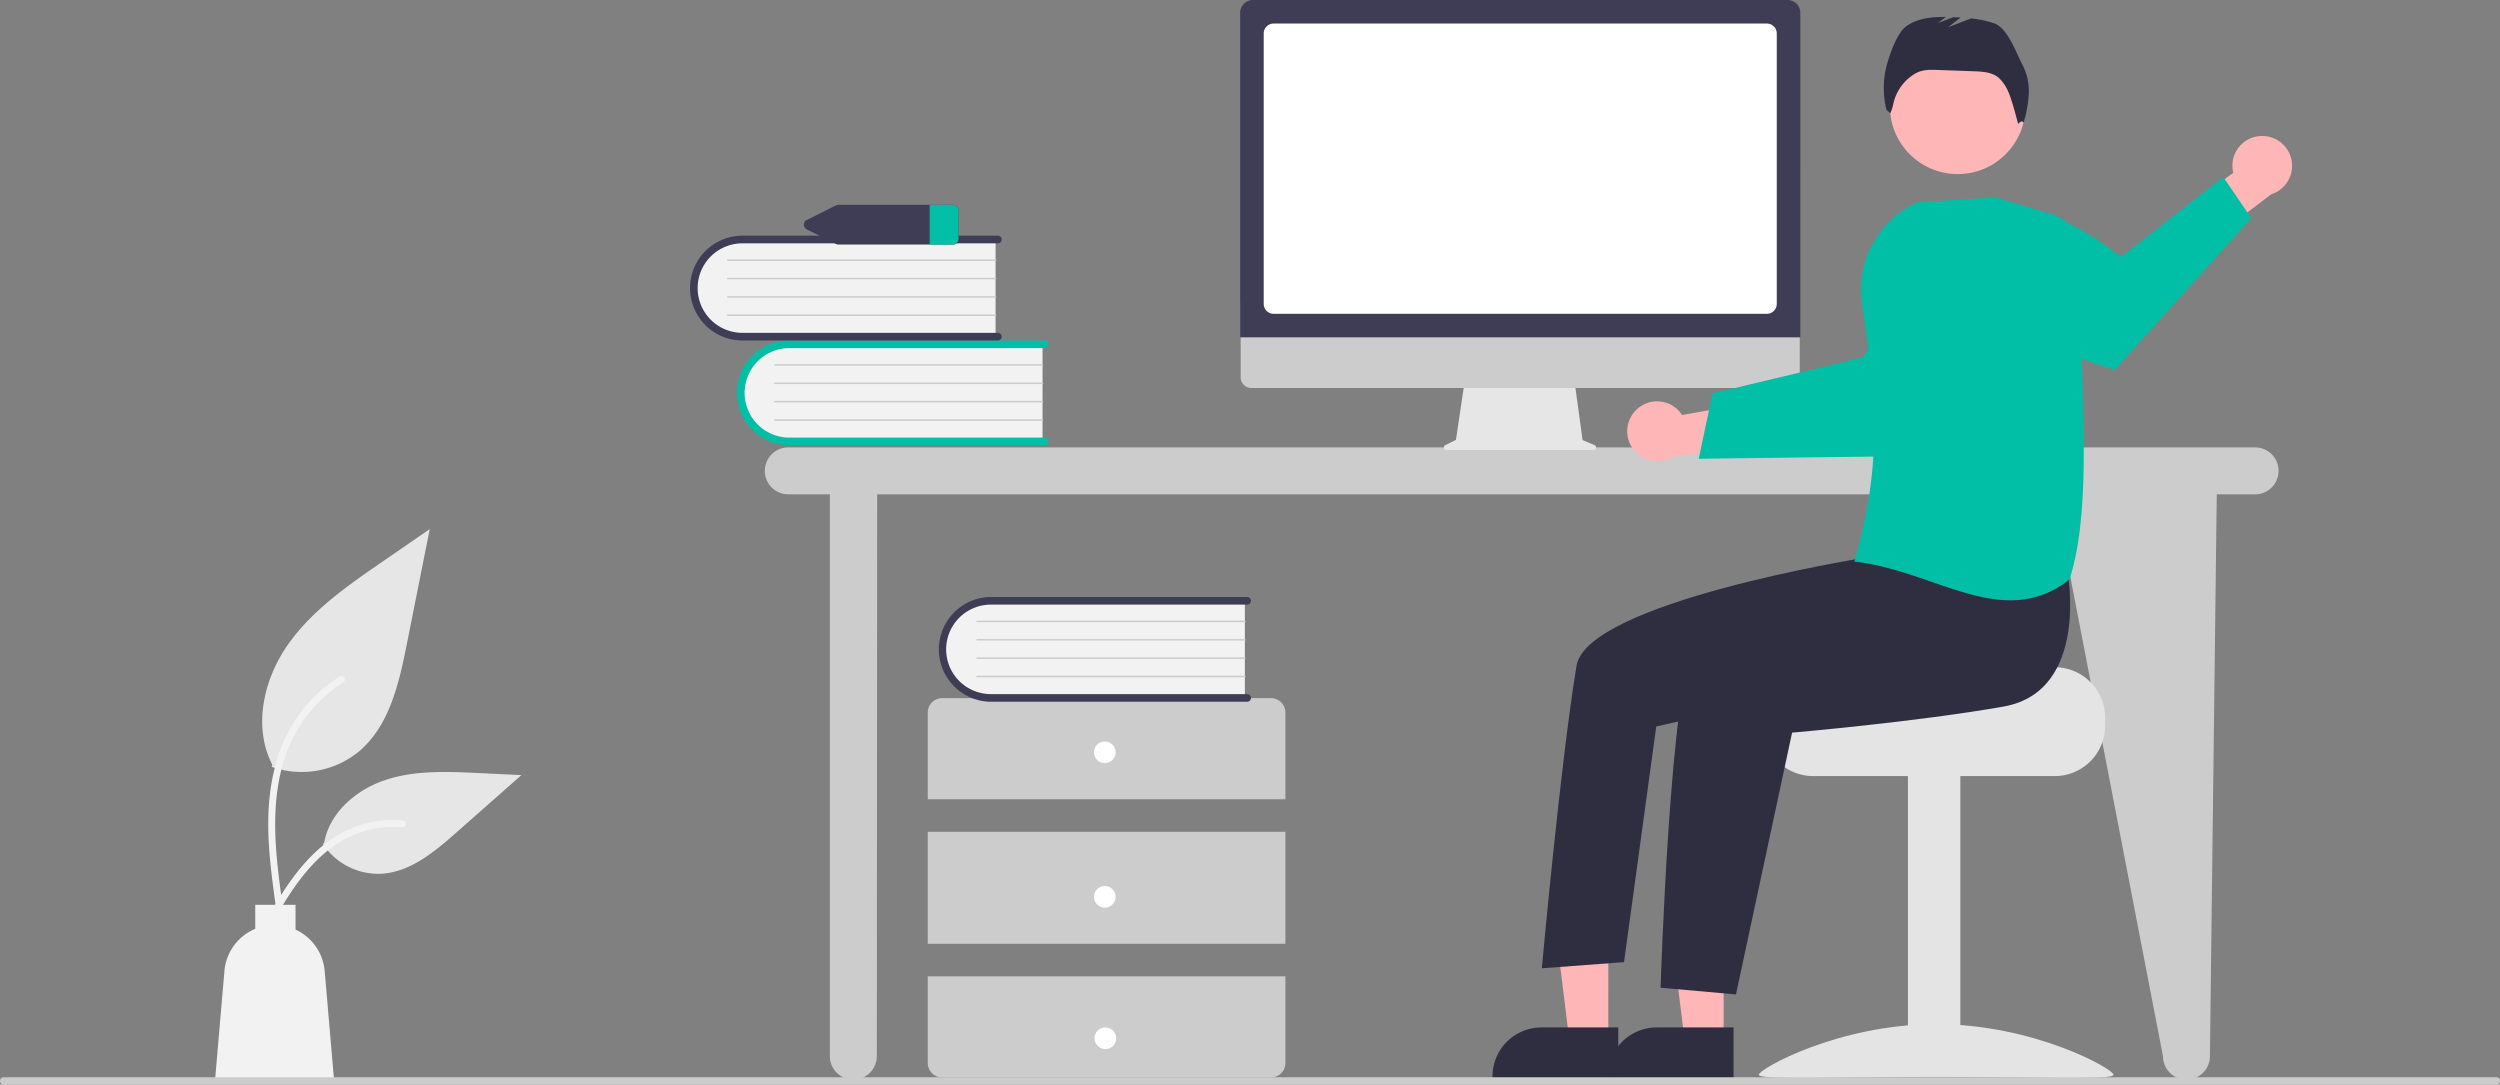 <svg xmlns="http://www.w3.org/2000/svg" width="739.26" height="320.695" viewBox="0 0 739.26 320.695">
  <rect x="0" y="0" width="739.26" height="320.695" fill="#808080" stroke="none"/>
  <g id="undraw_Hello_re_3evm" transform="translate(0 0)">
    <path id="Path_1025" data-name="Path 1025" d="M850.615,412.839H416.887a6.944,6.944,0,1,0,0,13.888h12.285V592.847a6.944,6.944,0,1,0,13.888,0l.106-166.12H791.277l32.1,166.12a6.944,6.944,0,0,0,13.888,0l2.02-166.12h11.333a6.944,6.944,0,0,0,0-13.888Z" transform="translate(-183.78 -280.543)" fill="#ccc"/>
    <path id="Path_1026" data-name="Path 1026" d="M489.869,371.847v29.406H416.2a14.712,14.712,0,0,1-1.023-29.406q.511-.018,1.023,0Z" transform="translate(-181.582 -270.493)" fill="#f2f2f2"/>
    <path id="Path_1027" data-name="Path 1027" d="M491.165,400.81a1.131,1.131,0,0,1-1.131,1.131H414.371a15.495,15.495,0,0,1,0-30.989h75.662a1.131,1.131,0,1,1,0,2.262H414.371a13.233,13.233,0,0,0,0,26.465h75.662a1.131,1.131,0,0,1,1.131,1.131Z" transform="translate(-181.068 -270.275)" fill="#00bfa6"/>
    <path id="Path_1028" data-name="Path 1028" d="M492.954,380.693H413.785a.226.226,0,1,1,0-.452h79.173a.226.226,0,1,1,0,.452Z" transform="translate(-184.666 -272.552)" fill="#ccc"/>
    <path id="Path_1029" data-name="Path 1029" d="M492.954,387.885H413.785a.226.226,0,0,1,0-.452h79.173a.226.226,0,1,1,0,.452Z" transform="translate(-184.666 -274.315)" fill="#ccc"/>
    <path id="Path_1030" data-name="Path 1030" d="M492.954,395.076H413.785a.226.226,0,1,1,0-.452h79.173a.226.226,0,1,1,0,.452Z" transform="translate(-184.666 -276.078)" fill="#ccc"/>
    <path id="Path_1031" data-name="Path 1031" d="M492.954,402.268H413.785a.226.226,0,1,1,0-.452h79.173a.226.226,0,1,1,0,.452Z" transform="translate(-184.666 -277.841)" fill="#ccc"/>
    <path id="Path_1032" data-name="Path 1032" d="M471.471,330.806v29.406H397.8a14.712,14.712,0,1,1-1.023-29.406q.511-.018,1.023,0Z" transform="translate(-177.072 -260.432)" fill="#f2f2f2"/>
    <path id="Path_1033" data-name="Path 1033" d="M472.767,359.768a1.131,1.131,0,0,1-1.131,1.131H395.973a15.495,15.495,0,0,1,0-30.989h75.663a1.131,1.131,0,0,1,0,2.262H395.973a13.233,13.233,0,0,0,0,26.465h75.662a1.131,1.131,0,0,1,1.132,1.131Z" transform="translate(-176.558 -260.215)" fill="#3f3d56"/>
    <path id="Path_1034" data-name="Path 1034" d="M474.556,339.652H395.387a.226.226,0,1,1,0-.452h79.173a.226.226,0,1,1,0,.452Z" transform="translate(-180.156 -262.492)" fill="#ccc"/>
    <path id="Path_1035" data-name="Path 1035" d="M474.556,346.844H395.387a.226.226,0,1,1,0-.452h79.173a.226.226,0,0,1,0,.452Z" transform="translate(-180.156 -264.255)" fill="#ccc"/>
    <path id="Path_1036" data-name="Path 1036" d="M474.556,354.035H395.387a.226.226,0,0,1,0-.452h79.173a.226.226,0,0,1,0,.452Z" transform="translate(-180.156 -266.018)" fill="#ccc"/>
    <path id="Path_1037" data-name="Path 1037" d="M474.556,361.227H395.387a.226.226,0,0,1,0-.452h79.173a.226.226,0,0,1,0,.452Z" transform="translate(-180.156 -267.781)" fill="#ccc"/>
    <path id="Path_1038" data-name="Path 1038" d="M579.529,540.969V515.33a4.273,4.273,0,0,0-4.273-4.273H478.04a4.273,4.273,0,0,0-4.273,4.273v25.639Z" transform="translate(-199.426 -304.62)" fill="#ccc"/>
    <rect id="Rectangle_440" data-name="Rectangle 440" width="105.761" height="33.117" transform="translate(274.342 245.965)" fill="#ccc"/>
    <path id="Path_1039" data-name="Path 1039" d="M473.768,620.029v25.639a4.273,4.273,0,0,0,4.273,4.273h97.215a4.273,4.273,0,0,0,4.273-4.273V620.029Z" transform="translate(-199.426 -331.333)" fill="#ccc"/>
    <circle id="Ellipse_231" data-name="Ellipse 231" cx="3.205" cy="3.205" r="3.205" transform="translate(323.483 219.257)" fill="#fff"/>
    <circle id="Ellipse_232" data-name="Ellipse 232" cx="3.205" cy="3.205" r="3.205" transform="translate(323.483 261.989)" fill="#fff"/>
    <circle id="Ellipse_233" data-name="Ellipse 233" cx="3.205" cy="3.205" r="3.205" transform="translate(323.655 303.816)" fill="#fff"/>
    <path id="Path_1040" data-name="Path 1040" d="M569.121,472.328v29.406H495.449a14.712,14.712,0,1,1-1.024-29.406q.512-.018,1.024,0Z" transform="translate(-201.009 -295.124)" fill="#f2f2f2"/>
    <path id="Path_1041" data-name="Path 1041" d="M570.414,501.29a1.131,1.131,0,0,1-1.131,1.131H493.62a15.494,15.494,0,1,1-.019-30.989h75.681a1.131,1.131,0,0,1,0,2.262H493.62a13.233,13.233,0,1,0,0,26.465h75.663A1.131,1.131,0,0,1,570.414,501.29Z" transform="translate(-200.492 -294.906)" fill="#3f3d56"/>
    <path id="Path_1042" data-name="Path 1042" d="M572.206,481.173H493.037a.226.226,0,0,1,0-.452h79.173a.226.226,0,1,1,0,.452Z" transform="translate(-204.094 -297.183)" fill="#ccc"/>
    <path id="Path_1043" data-name="Path 1043" d="M572.206,488.365H493.037a.226.226,0,0,1,0-.452h79.173a.226.226,0,1,1,0,.452Z" transform="translate(-204.094 -298.947)" fill="#ccc"/>
    <path id="Path_1044" data-name="Path 1044" d="M572.206,495.556H493.037a.226.226,0,0,1,0-.452h79.173a.226.226,0,1,1,0,.452Z" transform="translate(-204.094 -300.709)" fill="#ccc"/>
    <path id="Path_1045" data-name="Path 1045" d="M572.206,502.748H493.037a.226.226,0,0,1,0-.452h79.173a.226.226,0,1,1,0,.452Z" transform="translate(-204.094 -302.472)" fill="#ccc"/>
    <path id="Path_1046" data-name="Path 1046" d="M469.112,317.813H435.547a2.074,2.074,0,0,0-.919.214l-8.472,4.241a1.544,1.544,0,0,0,0,2.842l8.472,4.241a2.074,2.074,0,0,0,.919.214h33.566a1.762,1.762,0,0,0,1.859-1.635v-8.482a1.762,1.762,0,0,0-1.86-1.634Z" transform="translate(-187.525 -257.249)" fill="#3f3d56"/>
    <path id="Path_1047" data-name="Path 1047" d="M483.055,319.447v8.482a1.762,1.762,0,0,1-1.859,1.635h-6.687V317.813H481.2a1.762,1.762,0,0,1,1.859,1.634Z" transform="translate(-199.608 -257.249)" fill="#00bfa6"/>
    <path id="Path_1048" data-name="Path 1048" d="M215.867,515.161a26.676,26.676,0,0,0,25.76-4.538c9.023-7.573,11.851-20.049,14.153-31.6l6.808-34.17-14.254,9.814c-10.25,7.058-20.731,14.342-27.829,24.565s-10.2,24.179-4.493,35.241" transform="translate(-135.516 -288.391)" fill="#e6e6e6"/>
    <path id="Path_1049" data-name="Path 1049" d="M217.665,570.628c-1.443-10.508-2.926-21.151-1.914-31.772.9-9.432,3.776-18.645,9.635-26.2a43.582,43.582,0,0,1,11.182-10.133c1.118-.706,2.147,1.066,1.034,1.769a41.433,41.433,0,0,0-16.389,19.775c-3.568,9.076-4.141,18.969-3.526,28.609.372,5.83,1.16,11.622,1.954,17.407a1.061,1.061,0,0,1-.715,1.26,1.031,1.031,0,0,1-1.26-.715Z" transform="translate(-136.096 -302.488)" fill="#f2f2f2"/>
    <path id="Path_1050" data-name="Path 1050" d="M236.8,561.26a19.637,19.637,0,0,0,17.11,8.831c8.661-.411,15.882-6.456,22.383-12.2l19.226-16.975-12.725-.609c-9.151-.438-18.538-.846-27.253,1.975S238.789,551.9,237.2,560.921" transform="translate(-141.338 -311.715)" fill="#e6e6e6"/>
    <path id="Path_1051" data-name="Path 1051" d="M212.95,590.5c6.944-12.286,15-25.941,29.389-30.306a32.8,32.8,0,0,1,12.361-1.277c1.312.113.985,2.136-.325,2.023a30.468,30.468,0,0,0-19.727,5.219c-5.562,3.786-9.893,9.05-13.559,14.632-2.245,3.419-4.256,6.983-6.268,10.542-.643,1.137-2.522.316-1.871-.834Z" transform="translate(-135.458 -316.322)" fill="#f2f2f2"/>
    <path id="Path_1052" data-name="Path 1052" d="M197.345,611.581a14.87,14.87,0,0,1,9.112-12.454v-7.1h11.913v7.327a14.862,14.862,0,0,1,8.616,12.23l2.8,32.564H194.544Z" transform="translate(-130.979 -324.468)" fill="#f2f2f2"/>
    <path id="Path_1053" data-name="Path 1053" d="M720.5,405.7l-3.544-1.492-2.431-17.766H682.148l-2.635,17.694-3.171,1.585a.753.753,0,0,0,.337,1.426h43.528a.753.753,0,0,0,.292-1.447Z" transform="translate(-248.982 -274.073)" fill="#e6e6e6"/>
    <path id="Path_1054" data-name="Path 1054" d="M758.523,381.268H599.486a3.151,3.151,0,0,1-3.144-3.151V355.691H761.667v22.426a3.151,3.151,0,0,1-3.143,3.151Z" transform="translate(-229.473 -266.534)" fill="#ccc"/>
    <path id="Path_1055" data-name="Path 1055" d="M761.786,337.337H596.15V241.38a3.8,3.8,0,0,1,3.8-3.8H757.988a3.8,3.8,0,0,1,3.8,3.8Z" transform="translate(-229.426 -237.582)" fill="#3f3d56"/>
    <path id="Path_1056" data-name="Path 1056" d="M754.155,332.635H608.3a2.931,2.931,0,0,1-2.928-2.928v-79.97a2.932,2.932,0,0,1,2.928-2.928H754.155a2.932,2.932,0,0,1,2.928,2.928v79.97a2.931,2.931,0,0,1-2.928,2.928Z" transform="translate(-231.688 -239.843)" fill="#fff"/>
    <path id="Path_1057" data-name="Path 1057" d="M750.646,397.131a8.768,8.768,0,0,1,13.336,1.715l19.728-3.507,5.055,11.469-27.929,4.562a8.816,8.816,0,0,1-10.19-14.239Z" transform="translate(-266.593 -276.122)" fill="#ffb6b6"/>
    <path id="Path_1058" data-name="Path 1058" d="M775.776,398.378l20.567-.256,2.6-.035,41.844-.527s11.363-10.841,21.258-22l-1.387-10.031a40.983,40.983,0,0,0-13.741-25.374c-14.171,9.469-22.389,28.212-22.389,28.212l-25.945,6.206-2.6.621-16.121,3.852Z" transform="translate(-273.459 -262.725)" fill="#00bfa6"/>
    <path id="Path_1059" data-name="Path 1059" d="M887.216,498.962h-38.39c0,1.645-41.966,2.98-41.966,2.98a15.328,15.328,0,0,0-2.515,2.384,14.793,14.793,0,0,0-3.457,9.536v2.384a14.905,14.905,0,0,0,14.9,14.9h71.429a14.913,14.913,0,0,0,14.9-14.9v-2.384A14.921,14.921,0,0,0,887.216,498.962Z" transform="translate(-279.614 -301.655)" fill="#e4e4e4"/>
    <rect id="Rectangle_441" data-name="Rectangle 441" width="15.496" height="89.444" transform="translate(564.188 228.899)" fill="#e4e4e4"/>
    <path id="Path_1060" data-name="Path 1060" d="M799.312,653.726c0,1.674,23.482.648,52.448.648s52.448,1.027,52.448-.648-23.482-14.952-52.448-14.952S799.312,652.051,799.312,653.726Z" transform="translate(-279.228 -335.928)" fill="#e4e4e4"/>
    <path id="Path_1061" data-name="Path 1061" d="M669.659,393.015H658.126l-5.486-44.483h17.021Z" transform="translate(-159.984 -85.437)" fill="#ffb6b6"/>
    <path id="Path_1062" data-name="Path 1062" d="M777.343,655H740.157v-.47a14.474,14.474,0,0,1,14.473-14.474h22.714Z" transform="translate(-264.727 -336.241)" fill="#2f2e41"/>
    <path id="Path_1063" data-name="Path 1063" d="M624.5,393.015H612.971l-5.486-44.483h17.021Z" transform="translate(-148.915 -85.437)" fill="#ffb6b6"/>
    <path id="Path_1064" data-name="Path 1064" d="M732.188,655H695v-.47a14.475,14.475,0,0,1,14.473-14.474h22.714Z" transform="translate(-253.658 -336.241)" fill="#2f2e41"/>
    <circle id="Ellipse_234" data-name="Ellipse 234" cx="20.052" cy="20.052" r="20.052" transform="translate(558.845 11.377)" fill="#ffb6b6"/>
    <path id="Path_1065" data-name="Path 1065" d="M881.146,459.158s6.728,35.577-18.871,40.108-62.553,7.715-62.553,7.715L783.127,584.4l-22.295-1.99s2.965-93.2,10.257-100.493S824.468,452.8,824.468,452.8Z" transform="translate(-269.795 -290.338)" fill="#2f2e41"/>
    <path id="Path_1066" data-name="Path 1066" d="M819.747,441.471l-11.2,11.232S727.709,465.725,724.59,484.4c-4.708,28.19-10.27,89.491-10.27,89.491l24.306-1.823,9.531-69.683,38.889-8.846,44.245-24.113Z" transform="translate(-258.394 -287.562)" fill="#2f2e41"/>
    <path id="Path_1067" data-name="Path 1067" d="M889.423,258.67c-1.98-3.735-4.495-11.178-8.49-12.558a31.76,31.76,0,0,0-6.838-1.457l-6.791,2.612,3.7-2.875q-1.079-.064-2.157-.105l-4.582,1.762,2.344-1.823c-4.272-.044-8.681.4-11.991,3-2.822,2.217-5.617,10.615-6.07,14.174a27.115,27.115,0,0,0,.5,10.214l1.16,1.1a14.229,14.229,0,0,0,.91-2.9,13.724,13.724,0,0,1,6.569-8.912l.063-.036c1.946-1.1,4.308-1.045,6.539-.964l10.6.381c2.55.092,5.3.253,7.284,1.853a11.994,11.994,0,0,1,2.912,4.219c.988,1.994,2.918,9.514,2.918,9.514s1.092-1.42,1.616-.363a36.536,36.536,0,0,0,1.521-8.48A16.614,16.614,0,0,0,889.423,258.67Z" transform="translate(-291.231 -239.21)" fill="#2f2e41"/>
    <path id="Path_1068" data-name="Path 1068" d="M987.881,290.875a8.768,8.768,0,0,0-7.936,10.853L963.82,313.623l4.838,11.562,22.536-17.117a8.816,8.816,0,0,0-3.313-17.193Z" transform="translate(-319.555 -250.64)" fill="#ffb6b6"/>
    <path id="Path_1069" data-name="Path 1069" d="M965.159,319.1l-40.424,44.9s-19.331-6.189-34.282-12.9l-6.717-20.629a41.023,41.023,0,0,1-1.963-14.844c20.726-5.515,44.832,15.006,44.832,15.006l30.259-23.7Z" transform="translate(-299.429 -254.581)" fill="#00bfa6"/>
    <path id="Path_1070" data-name="Path 1070" d="M859.813,428.679c-7.212-2.491-14.669-5.067-22.713-6.034l-.345-.042.1-.334c8.327-29.237,6.249-47.939,2.168-76.032a28.376,28.376,0,0,1,16.266-29.818l.049-.022,22.974-1.46.052,0,16.708,4.914a11.461,11.461,0,0,1,8.2,11.2c-.181,9.239.2,19.554.609,30.475.912,24.5,1.855,49.834-3.5,66.271l-.028.086-.071.056a27.25,27.25,0,0,1-17.423,6.12C875.363,434.05,867.71,431.406,859.813,428.679Z" transform="translate(-288.406 -256.543)" fill="#00bfa6"/>
    <path id="Path_1071" data-name="Path 1071" d="M848.53,661.724H111.405a1.068,1.068,0,0,1,0-2.137H848.528a1.068,1.068,0,0,1,0,2.137Z" transform="translate(-110.337 -341.03)" fill="#ccc"/>
  </g>
</svg>
